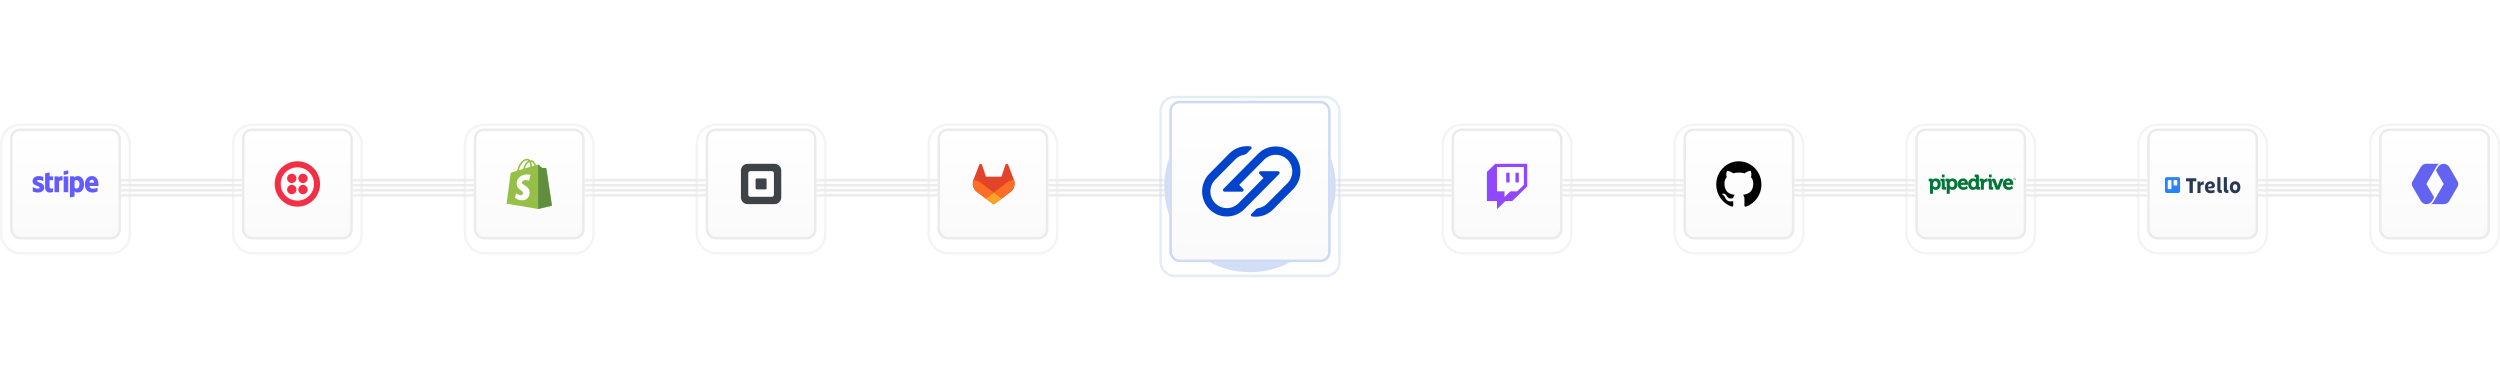 <svg width="992" height="148" viewBox="0 0 992 148" fill="none" xmlns="http://www.w3.org/2000/svg">
<line x1="950" y1="71.5" x2="42" y2="71.5" stroke="#EBEBEB"/>
<line x1="950" y1="73.5" x2="42" y2="73.5" stroke="#EBEBEB"/>
<line x1="950" y1="75.5" x2="42" y2="75.5" stroke="#EBEBEB"/>
<line x1="950" y1="77.5" x2="42" y2="77.5" stroke="#EBEBEB"/>
<g filter="url(#filter0_f_1548_10105)">
<circle cx="496" cy="74" r="34" fill="#CCDAF5"/>
</g>
<g filter="url(#filter1_b_1548_10105)">
<rect x="460" y="38" width="72" height="72" rx="6" fill="white" fill-opacity="0.1"/>
<rect x="460.5" y="38.5" width="71" height="71" rx="5.5" stroke="#CCDAF5" stroke-opacity="0.5"/>
<g filter="url(#filter2_i_1548_10105)">
<rect x="464" y="42" width="64" height="64" rx="4" fill="url(#paint0_linear_1548_10105)"/>
<rect x="464.5" y="42.5" width="63" height="63" rx="3.5" stroke="#CCDAF5"/>
<path d="M507.156 69.942C507.378 69.942 507.599 70.109 507.71 70.333C507.821 70.557 507.765 70.837 507.599 71.005L493.76 85C489.94 88.863 483.685 88.863 479.865 85C476.045 81.137 476.045 74.812 479.865 70.949L487.836 62.888C490.106 60.593 493.206 59.697 496.14 60.089C496.362 60.145 496.528 60.257 496.638 60.481C496.694 60.705 496.638 60.929 496.472 61.097L494.701 62.888C494.424 63.168 494.092 63.336 493.76 63.392C492.431 63.616 491.158 64.231 490.161 65.239L482.19 73.3C479.643 75.875 479.643 80.074 482.19 82.649C484.736 85.224 488.888 85.224 491.435 82.649L501.344 72.629L499.738 71.005C499.572 70.837 499.517 70.557 499.628 70.333C499.738 70.109 499.96 69.942 500.181 69.942H507.156ZM492.874 78.058C493.095 78.058 493.317 77.891 493.428 77.667C493.538 77.443 493.483 77.163 493.317 76.995L491.711 75.371L501.621 65.351C504.167 62.776 508.319 62.776 510.866 65.351C513.412 67.926 513.412 72.125 510.866 74.7L502.839 82.761C501.842 83.769 500.569 84.384 499.24 84.608C498.853 84.664 498.521 84.832 498.299 85.112L496.528 86.903C496.362 87.071 496.306 87.295 496.362 87.519C496.417 87.743 496.638 87.911 496.86 87.911C499.794 88.303 502.894 87.407 505.164 85.112L513.135 77.051C516.955 73.188 516.955 66.863 513.135 63C509.315 59.137 503.06 59.137 499.24 63L485.401 76.995C485.235 77.163 485.179 77.443 485.29 77.667C485.401 77.891 485.622 78.058 485.844 78.058H492.874Z" fill="#0044CC"/>
</g>
</g>
<g filter="url(#filter3_b_1548_10105)">
<rect y="49" width="52" height="52" rx="8" fill="white" fill-opacity="0.1"/>
<rect x="0.5" y="49.5" width="51" height="51" rx="7.5" stroke="#EBEBEB" stroke-opacity="0.5"/>
<g filter="url(#filter4_i_1548_10105)">
<rect x="4" y="53" width="44" height="44" rx="4" fill="url(#paint1_linear_1548_10105)"/>
<rect x="4.5" y="53.5" width="43" height="43" rx="3.5" stroke="#EBEBEB"/>
<path fill-rule="evenodd" clip-rule="evenodd" d="M39.076 75.154C39.076 73.313 38.175 71.86 36.453 71.86C34.724 71.86 33.678 73.313 33.678 75.139C33.678 77.304 34.913 78.397 36.686 78.397C37.55 78.397 38.204 78.203 38.698 77.93V76.491C38.204 76.736 37.637 76.887 36.918 76.887C36.213 76.887 35.589 76.642 35.509 75.794H39.061C39.061 75.7 39.076 75.326 39.076 75.154ZM35.487 74.471C35.487 73.658 35.988 73.32 36.446 73.32C36.889 73.32 37.361 73.658 37.361 74.471H35.487ZM30.874 71.86C30.162 71.86 29.704 72.191 29.45 72.421L29.355 71.975H27.757V80.36L29.573 79.979L29.58 77.944C29.842 78.131 30.227 78.397 30.866 78.397C32.167 78.397 33.351 77.361 33.351 75.082C33.344 72.996 32.145 71.86 30.874 71.86ZM30.438 76.815C30.009 76.815 29.755 76.664 29.58 76.477L29.573 73.809C29.762 73.6 30.024 73.457 30.438 73.457C31.099 73.457 31.556 74.19 31.556 75.132C31.556 76.096 31.106 76.815 30.438 76.815ZM25.258 71.436L27.081 71.048V69.588L25.258 69.969V71.436ZM25.258 71.983H27.081V78.275H25.258V71.983ZM23.303 72.515L23.187 71.983H21.618V78.275H23.434V74.01C23.863 73.457 24.589 73.557 24.815 73.636V71.983C24.582 71.896 23.732 71.738 23.303 72.515ZM19.671 70.422L17.898 70.796L17.891 76.556C17.891 77.62 18.698 78.404 19.773 78.404C20.369 78.404 20.804 78.296 21.044 78.167V76.707C20.812 76.8 19.664 77.131 19.664 76.067V73.514H21.044V71.983H19.664L19.671 70.422ZM14.76 73.809C14.76 73.529 14.992 73.421 15.377 73.421C15.93 73.421 16.627 73.586 17.179 73.881V72.191C16.576 71.954 15.98 71.86 15.377 71.86C13.903 71.86 12.922 72.623 12.922 73.895C12.922 75.88 15.683 75.564 15.683 76.419C15.683 76.75 15.392 76.858 14.985 76.858C14.382 76.858 13.612 76.614 13.002 76.283V77.994C13.677 78.282 14.36 78.404 14.985 78.404C16.496 78.404 17.535 77.663 17.535 76.376C17.528 74.233 14.76 74.614 14.76 73.809Z" fill="#635BFF"/>
</g>
</g>
<g filter="url(#filter5_b_1548_10105)">
<rect x="92" y="49" width="52" height="52" rx="8" fill="white" fill-opacity="0.1"/>
<rect x="92.5" y="49.5" width="51" height="51" rx="7.5" stroke="#EBEBEB" stroke-opacity="0.5"/>
<g filter="url(#filter6_i_1548_10105)">
<rect x="96" y="53" width="44" height="44" rx="4" fill="url(#paint2_linear_1548_10105)"/>
<rect x="96.5" y="53.5" width="43" height="43" rx="3.5" stroke="#EBEBEB"/>
<path d="M117.64 72.78C117.64 73.8 116.8 74.64 115.78 74.64C114.76 74.64 113.92 73.8 113.92 72.78C113.92 71.76 114.76 70.92 115.78 70.92C116.8 70.92 117.64 71.76 117.64 72.78ZM115.78 75.36C114.76 75.36 113.92 76.2 113.92 77.22C113.92 78.24 114.76 79.08 115.78 79.08C116.8 79.08 117.64 78.24 117.64 77.22C117.64 76.2 116.8 75.36 115.78 75.36ZM127 75C127 79.98 122.98 84 118 84C113.02 84 109 79.98 109 75C109 70.02 113.02 66 118 66C122.98 66 127 70.02 127 75ZM124.6 75C124.6 71.34 121.66 68.4 118 68.4C114.34 68.4 111.4 71.34 111.4 75C111.4 78.66 114.34 81.6 118 81.6C121.66 81.6 124.6 78.66 124.6 75ZM120.22 75.36C119.2 75.36 118.36 76.2 118.36 77.22C118.36 78.24 119.2 79.08 120.22 79.08C121.24 79.08 122.08 78.24 122.08 77.22C122.08 76.2 121.24 75.36 120.22 75.36ZM120.22 70.92C119.2 70.92 118.36 71.76 118.36 72.78C118.36 73.8 119.2 74.64 120.22 74.64C121.24 74.64 122.08 73.8 122.08 72.78C122.08 71.76 121.24 70.92 120.22 70.92Z" fill="#F22F46"/>
</g>
</g>
<g filter="url(#filter7_b_1548_10105)">
<rect x="184" y="49" width="52" height="52" rx="8" fill="white" fill-opacity="0.1"/>
<rect x="184.5" y="49.5" width="51" height="51" rx="7.5" stroke="#EBEBEB" stroke-opacity="0.5"/>
<g filter="url(#filter8_i_1548_10105)">
<rect x="188" y="53" width="44" height="44" rx="4" fill="url(#paint3_linear_1548_10105)"/>
<rect x="188.5" y="53.5" width="43" height="43" rx="3.5" stroke="#EBEBEB"/>
<g clip-path="url(#clip0_1548_10105)">
<path d="M216.764 68.838C216.747 68.742 216.665 68.678 216.583 68.678C216.501 68.678 215.054 68.646 215.054 68.646C215.054 68.646 213.838 67.489 213.722 67.377C213.607 67.264 213.361 67.296 213.279 67.329C213.279 67.329 213.049 67.393 212.67 67.505C212.605 67.296 212.506 67.055 212.375 66.798C211.947 65.995 211.306 65.561 210.55 65.561C210.501 65.561 210.451 65.561 210.385 65.578C210.369 65.545 210.336 65.529 210.32 65.497C209.991 65.144 209.564 64.983 209.054 64.999C208.068 65.031 207.081 65.722 206.292 66.959C205.733 67.826 205.306 68.919 205.175 69.77C204.04 70.108 203.251 70.349 203.235 70.365C202.659 70.541 202.643 70.557 202.577 71.088C202.528 71.489 201.016 82.814 201.016 82.814L213.575 84.935L219.016 83.618C218.999 83.602 216.78 68.935 216.764 68.838ZM212.046 67.698C211.75 67.778 211.421 67.891 211.076 67.987C211.076 67.505 211.01 66.814 210.78 66.236C211.52 66.381 211.881 67.2 212.046 67.698ZM210.402 68.196C209.744 68.389 209.021 68.614 208.298 68.822C208.495 68.067 208.89 67.312 209.35 66.814C209.531 66.638 209.777 66.429 210.057 66.3C210.353 66.863 210.418 67.65 210.402 68.196ZM209.07 65.642C209.301 65.642 209.498 65.69 209.662 65.786C209.399 65.931 209.136 66.124 208.89 66.381C208.265 67.039 207.788 68.067 207.591 69.047C206.999 69.224 206.407 69.401 205.865 69.561C206.21 68.019 207.542 65.69 209.07 65.642Z" fill="#95BF47"/>
<path d="M216.579 68.678C216.497 68.678 215.051 68.646 215.051 68.646C215.051 68.646 213.834 67.49 213.719 67.377C213.67 67.329 213.62 67.313 213.555 67.297V84.919L218.996 83.602C218.996 83.602 216.777 68.935 216.76 68.823C216.744 68.743 216.662 68.678 216.579 68.678Z" fill="#5E8E3E"/>
<path d="M210.533 71.409L209.909 73.722C209.909 73.722 209.202 73.401 208.363 73.465C207.13 73.545 207.13 74.3 207.13 74.493C207.196 75.521 209.974 75.746 210.139 78.172C210.254 80.083 209.103 81.385 207.443 81.481C205.437 81.609 204.336 80.453 204.336 80.453L204.763 78.686C204.763 78.686 205.865 79.505 206.752 79.441C207.328 79.409 207.541 78.943 207.525 78.622C207.443 77.272 205.174 77.353 205.026 75.136C204.911 73.272 206.161 71.377 208.922 71.216C209.991 71.136 210.533 71.409 210.533 71.409Z" fill="white"/>
</g>
</g>
</g>
<g filter="url(#filter9_b_1548_10105)">
<rect x="276" y="49" width="52" height="52" rx="8" fill="white" fill-opacity="0.1"/>
<rect x="276.5" y="49.5" width="51" height="51" rx="7.5" stroke="#EBEBEB" stroke-opacity="0.5"/>
<g filter="url(#filter10_i_1548_10105)">
<rect x="280" y="53" width="44" height="44" rx="4" fill="url(#paint4_linear_1548_10105)"/>
<rect x="280.5" y="53.5" width="43" height="43" rx="3.5" stroke="#EBEBEB"/>
<path fill-rule="evenodd" clip-rule="evenodd" d="M296.674 67H307.326C308.036 67 308.716 67.281 309.217 67.783C309.719 68.284 310.001 68.964 310.001 69.674V80.326C310.001 81.803 308.803 83 307.326 83H296.674C295.197 83 294 81.802 294 80.326V69.674C294 68.197 295.197 67 296.674 67ZM306.25 80.091C306.716 80.091 307.094 79.713 307.094 79.247L307.091 70.753C307.091 70.287 306.713 69.909 306.247 69.909H297.754C297.53 69.909 297.315 69.999 297.157 70.157C296.999 70.315 296.91 70.53 296.91 70.754V79.247C296.91 79.713 297.288 80.091 297.754 80.091H306.25Z" fill="#3E4348"/>
<path d="M300.301 77.165C300.035 77.162 299.82 76.946 299.82 76.68V73.29C299.82 73.161 299.87 73.037 299.961 72.945C300.052 72.854 300.176 72.803 300.305 72.803H303.7C303.829 72.803 303.952 72.854 304.043 72.946C304.134 73.037 304.185 73.161 304.185 73.29V76.68C304.185 76.808 304.134 76.932 304.043 77.023C303.952 77.115 303.829 77.166 303.7 77.166L300.301 77.165Z" fill="#3E4348"/>
</g>
</g>
<g filter="url(#filter11_b_1548_10105)">
<rect x="368" y="49" width="52" height="52" rx="8" fill="white" fill-opacity="0.1"/>
<rect x="368.5" y="49.5" width="51" height="51" rx="7.5" stroke="#EBEBEB" stroke-opacity="0.5"/>
<g filter="url(#filter12_i_1548_10105)">
<rect x="372" y="53" width="44" height="44" rx="4" fill="url(#paint5_linear_1548_10105)"/>
<rect x="372.5" y="53.5" width="43" height="43" rx="3.5" stroke="#EBEBEB"/>
<path d="M402.334 73.332L402.311 73.272L400.05 67.372C400.004 67.257 399.923 67.158 399.817 67.092C399.712 67.027 399.589 66.995 399.466 67.002C399.342 67.008 399.223 67.053 399.126 67.129C399.029 67.208 398.959 67.314 398.925 67.434L397.398 72.104H391.217L389.69 67.434C389.657 67.313 389.587 67.206 389.49 67.128C389.392 67.052 389.273 67.007 389.15 67.001C389.026 66.994 388.903 67.026 388.798 67.091C388.693 67.158 388.611 67.256 388.565 67.371L386.3 73.269L386.277 73.329C385.952 74.179 385.912 75.112 386.163 75.987C386.414 76.863 386.943 77.632 387.67 78.181L387.678 78.187L387.698 78.202L391.142 80.781L392.846 82.07L393.884 82.854C394.006 82.946 394.154 82.996 394.306 82.996C394.459 82.996 394.607 82.946 394.728 82.854L395.766 82.07L397.47 80.781L400.935 78.186L400.944 78.179C401.669 77.631 402.197 76.862 402.447 75.988C402.698 75.114 402.658 74.182 402.334 73.332Z" fill="#E24329"/>
<path d="M402.334 73.333L402.31 73.273C401.209 73.5 400.171 73.966 399.27 74.64L394.305 78.395C395.996 79.674 397.468 80.785 397.468 80.785L400.932 78.19L400.941 78.183C401.667 77.635 402.196 76.865 402.447 75.991C402.698 75.116 402.658 74.183 402.334 73.333Z" fill="#FC6D26"/>
<path d="M391.148 80.783L392.852 82.073L393.89 82.856C394.012 82.948 394.16 82.998 394.312 82.998C394.465 82.998 394.613 82.948 394.734 82.856L395.772 82.073L397.476 80.783C397.476 80.783 396.002 79.668 394.311 78.393C392.621 79.668 391.148 80.783 391.148 80.783Z" fill="#FCA326"/>
<path d="M389.339 74.641C388.439 73.966 387.402 73.499 386.3 73.272L386.277 73.331C385.952 74.181 385.912 75.115 386.163 75.99C386.414 76.865 386.943 77.635 387.67 78.183L387.678 78.189L387.698 78.204L391.142 80.783C391.142 80.783 392.613 79.672 394.305 78.393L389.339 74.641Z" fill="#FC6D26"/>
</g>
</g>
<g filter="url(#filter13_b_1548_10105)">
<rect x="572" y="49" width="52" height="52" rx="8" fill="white" fill-opacity="0.1"/>
<rect x="572.5" y="49.5" width="51" height="51" rx="7.5" stroke="#EBEBEB" stroke-opacity="0.5"/>
<g filter="url(#filter14_i_1548_10105)">
<rect x="576" y="53" width="44" height="44" rx="4" fill="url(#paint6_linear_1548_10105)"/>
<rect x="576.5" y="53.5" width="43" height="43" rx="3.5" stroke="#EBEBEB"/>
<g clip-path="url(#clip1_1548_10105)">
<path d="M604.667 75.357L602 77.928H599.333L597 80.178V77.928H594V68.285H604.667V75.357Z" fill="white"/>
<path d="M593.333 67L590 70.214V81.786H594V85L597.333 81.786H600L606 76V67H593.333ZM604.667 75.357L602 77.929H599.333L597 80.179V77.929H594V68.286H604.667V75.357Z" fill="#9146FF"/>
<path d="M602.669 70.535H601.336V74.392H602.669V70.535Z" fill="#9146FF"/>
<path d="M598.997 70.535H597.664V74.392H598.997V70.535Z" fill="#9146FF"/>
</g>
</g>
</g>
<g filter="url(#filter15_b_1548_10105)">
<rect x="664" y="49" width="52" height="52" rx="8" fill="white" fill-opacity="0.1"/>
<rect x="664.5" y="49.5" width="51" height="51" rx="7.5" stroke="#EBEBEB" stroke-opacity="0.5"/>
<g filter="url(#filter16_i_1548_10105)">
<rect x="668" y="53" width="44" height="44" rx="4" fill="url(#paint7_linear_1548_10105)"/>
<rect x="668.5" y="53.5" width="43" height="43" rx="3.5" stroke="#EBEBEB"/>
<g clip-path="url(#clip2_1548_10105)">
<path fill-rule="evenodd" clip-rule="evenodd" d="M689.973 66C685.011 66 681 70.125 681 75.228C681 79.307 683.57 82.76 687.136 83.983C687.581 84.074 687.745 83.784 687.745 83.54C687.745 83.326 687.73 82.592 687.73 81.828C685.234 82.379 684.714 80.728 684.714 80.728C684.313 79.659 683.719 79.384 683.719 79.384C682.902 78.819 683.778 78.819 683.778 78.819C684.684 78.88 685.16 79.766 685.16 79.766C685.962 81.171 687.254 80.774 687.774 80.53C687.849 79.934 688.086 79.521 688.339 79.292C686.348 79.078 684.254 78.284 684.254 74.739C684.254 73.731 684.61 72.906 685.175 72.264C685.085 72.035 684.773 71.088 685.264 69.82C685.264 69.82 686.021 69.575 687.73 70.767C688.461 70.565 689.215 70.462 689.973 70.461C690.731 70.461 691.503 70.568 692.216 70.767C693.925 69.575 694.683 69.82 694.683 69.82C695.173 71.088 694.861 72.035 694.772 72.264C695.351 72.906 695.693 73.731 695.693 74.739C695.693 78.284 693.598 79.063 691.592 79.292C691.919 79.582 692.202 80.132 692.202 81.003C692.202 82.241 692.187 83.234 692.187 83.54C692.187 83.784 692.35 84.074 692.796 83.983C696.361 82.76 698.931 79.307 698.931 75.228C698.946 70.125 694.92 66 689.973 66Z" fill="black"/>
</g>
</g>
</g>
<g filter="url(#filter17_b_1548_10105)">
<rect x="756" y="49" width="52" height="52" rx="8" fill="white" fill-opacity="0.1"/>
<rect x="756.5" y="49.5" width="51" height="51" rx="7.5" stroke="#EBEBEB" stroke-opacity="0.5"/>
<g filter="url(#filter18_i_1548_10105)">
<rect x="760" y="53" width="44" height="44" rx="4" fill="url(#paint8_linear_1548_10105)"/>
<rect x="760.5" y="53.5" width="43" height="43" rx="3.5" stroke="#EBEBEB"/>
<g clip-path="url(#clip3_1548_10105)">
<mask id="mask0_1548_10105" style="mask-type:luminance" maskUnits="userSpaceOnUse" x="760" y="67" width="44" height="16">
<path d="M803.46 67.769H760.945V82.243H803.46V67.769Z" fill="white"/>
</mask>
<g mask="url(#mask0_1548_10105)">
<path d="M768.164 72.789C767.495 72.789 767.107 73.098 766.921 73.303C766.899 73.121 766.781 72.886 766.319 72.886H765.312V73.95H765.723C765.791 73.95 765.813 73.972 765.813 74.041V78.906H767.006V77.088V76.951C767.191 77.122 767.546 77.362 768.103 77.362C769.267 77.362 770.083 76.425 770.083 75.076C770.088 73.709 769.312 72.789 768.164 72.789ZM767.923 76.305C767.281 76.305 766.989 75.682 766.989 75.099C766.989 74.184 767.478 73.858 767.939 73.858C768.502 73.858 768.884 74.35 768.884 75.087C768.879 75.933 768.395 76.305 767.923 76.305Z" fill="#017737"/>
</g>
<mask id="mask1_1548_10105" style="mask-type:luminance" maskUnits="userSpaceOnUse" x="760" y="67" width="44" height="16">
<path d="M803.46 67.769H760.945V82.243H803.46V67.769Z" fill="white"/>
</mask>
<g mask="url(#mask1_1548_10105)">
<path d="M771.691 76.115V73.537C771.691 73.102 771.483 72.891 771.061 72.891H769.992V73.954H770.403C770.47 73.954 770.493 73.977 770.493 74.045V76.612C770.493 77.052 770.695 77.258 771.123 77.258H772.192V76.2H771.781C771.719 76.206 771.691 76.178 771.691 76.115Z" fill="#017737"/>
</g>
<mask id="mask2_1548_10105" style="mask-type:luminance" maskUnits="userSpaceOnUse" x="760" y="67" width="44" height="16">
<path d="M803.46 67.769H760.945V82.243H803.46V67.769Z" fill="white"/>
</mask>
<g mask="url(#mask2_1548_10105)">
<path d="M774.805 72.789C774.136 72.789 773.748 73.098 773.556 73.303C773.534 73.121 773.416 72.886 772.954 72.886H771.953V73.95H772.364C772.431 73.95 772.454 73.972 772.454 74.041V78.906H773.658V77.088V76.951C773.843 77.122 774.203 77.362 774.754 77.362C775.919 77.362 776.735 76.425 776.735 75.076C776.735 73.709 775.958 72.789 774.805 72.789ZM774.563 76.305C773.922 76.305 773.629 75.682 773.629 75.099C773.629 74.184 774.119 73.858 774.58 73.858C775.143 73.858 775.525 74.35 775.525 75.087C775.525 75.933 775.041 76.305 774.563 76.305Z" fill="#017737"/>
</g>
<mask id="mask3_1548_10105" style="mask-type:luminance" maskUnits="userSpaceOnUse" x="760" y="67" width="44" height="16">
<path d="M803.46 67.769H760.945V82.243H803.46V67.769Z" fill="white"/>
</mask>
<g mask="url(#mask3_1548_10105)">
<path d="M778.979 72.789C777.691 72.789 776.797 73.732 776.797 75.076C776.797 76.402 777.764 77.362 779.103 77.362C780.155 77.362 780.796 76.728 780.825 76.705L780.875 76.659L780.358 75.784L780.279 75.859C780.273 75.865 779.801 76.305 779.176 76.305C778.58 76.305 778.141 75.933 778.034 75.35H780.864L780.87 75.27C780.87 75.258 780.898 75.001 780.898 74.876C780.898 73.629 780.127 72.789 778.979 72.789ZM778.079 74.447C778.209 74.018 778.535 73.772 778.979 73.772C779.339 73.772 779.615 74.052 779.666 74.447H778.079Z" fill="#017737"/>
</g>
<mask id="mask4_1548_10105" style="mask-type:luminance" maskUnits="userSpaceOnUse" x="760" y="67" width="44" height="16">
<path d="M803.46 67.769H760.945V82.243H803.46V67.769Z" fill="white"/>
</mask>
<g mask="url(#mask4_1548_10105)">
<path d="M785.24 76.115V71.89C785.24 71.456 785.031 71.244 784.604 71.244H783.535V72.307H783.946C784.013 72.307 784.036 72.33 784.036 72.399V73.165C783.861 73.005 783.518 72.793 782.922 72.793C781.763 72.793 780.953 73.737 780.953 75.08C780.953 76.446 781.729 77.366 782.877 77.366C783.535 77.366 783.918 77.058 784.103 76.841C784.126 77.029 784.249 77.269 784.694 77.269H785.729V76.212H785.33C785.262 76.206 785.24 76.177 785.24 76.115ZM783.108 76.303C782.539 76.303 782.174 75.823 782.174 75.074C782.174 74.348 782.556 73.862 783.124 73.862C783.771 73.862 784.058 74.468 784.058 75.068C784.058 75.983 783.569 76.303 783.108 76.303Z" fill="#017737"/>
</g>
<mask id="mask5_1548_10105" style="mask-type:luminance" maskUnits="userSpaceOnUse" x="760" y="67" width="44" height="16">
<path d="M803.46 67.769H760.945V82.243H803.46V67.769Z" fill="white"/>
</mask>
<g mask="url(#mask5_1548_10105)">
<path d="M788.394 72.828C787.899 72.828 787.437 73.12 787.167 73.583V73.486C787.167 73.091 786.953 72.885 786.532 72.885H785.508V73.948H785.918C785.986 73.948 786.008 73.971 786.008 74.04V77.258H787.201V75.509C787.201 75.281 787.229 75.058 787.285 74.852C787.465 74.246 787.944 74.034 788.326 74.034C788.461 74.034 788.562 74.051 788.562 74.051L788.664 74.069V72.862L788.59 72.851C788.59 72.845 788.489 72.828 788.394 72.828Z" fill="#017737"/>
</g>
<mask id="mask6_1548_10105" style="mask-type:luminance" maskUnits="userSpaceOnUse" x="760" y="67" width="44" height="16">
<path d="M803.46 67.769H760.945V82.243H803.46V67.769Z" fill="white"/>
</mask>
<g mask="url(#mask6_1548_10105)">
<path d="M790.363 76.115V73.537C790.363 73.102 790.155 72.891 789.733 72.891H788.766V73.954H789.075C789.143 73.954 789.165 73.977 789.165 74.045V76.612C789.165 77.052 789.368 77.258 789.795 77.258H790.864V76.2H790.453C790.391 76.206 790.363 76.178 790.363 76.115Z" fill="#017737"/>
</g>
<mask id="mask7_1548_10105" style="mask-type:luminance" maskUnits="userSpaceOnUse" x="760" y="67" width="44" height="16">
<path d="M803.46 67.769H760.945V82.243H803.46V67.769Z" fill="white"/>
</mask>
<g mask="url(#mask7_1548_10105)">
<path d="M794.868 72.891H794.232C793.861 72.891 793.658 73.022 793.54 73.342L792.764 75.549C792.736 75.629 792.713 75.72 792.691 75.812C792.668 75.726 792.64 75.629 792.612 75.549L791.836 73.342C791.718 73.016 791.526 72.891 791.144 72.891H790.469V73.954H790.643C790.739 73.954 790.767 73.988 790.789 74.045L791.993 77.264H793.338L794.541 74.045C794.564 73.988 794.592 73.954 794.688 73.954H794.873V72.891H794.868Z" fill="#017737"/>
</g>
<mask id="mask8_1548_10105" style="mask-type:luminance" maskUnits="userSpaceOnUse" x="760" y="67" width="44" height="16">
<path d="M803.46 67.769H760.945V82.243H803.46V67.769Z" fill="white"/>
</mask>
<g mask="url(#mask8_1548_10105)">
<path d="M796.925 72.789C795.637 72.789 794.742 73.732 794.742 75.076C794.742 76.402 795.71 77.362 797.049 77.362C798.1 77.362 798.742 76.728 798.77 76.705L798.82 76.659L798.303 75.784L798.224 75.859C798.219 75.865 797.746 76.305 797.127 76.305C796.531 76.305 796.092 75.933 795.985 75.35H798.815L798.82 75.27C798.82 75.258 798.843 75.001 798.843 74.876C798.843 73.629 798.072 72.789 796.925 72.789ZM796.025 74.447C796.154 74.018 796.48 73.772 796.925 73.772C797.285 73.772 797.56 74.052 797.611 74.447H796.025Z" fill="#017737"/>
</g>
<mask id="mask9_1548_10105" style="mask-type:luminance" maskUnits="userSpaceOnUse" x="760" y="67" width="44" height="16">
<path d="M803.46 67.769H760.945V82.243H803.46V67.769Z" fill="white"/>
</mask>
<g mask="url(#mask9_1548_10105)">
<path d="M771.602 71.24H770.539V72.378H771.602V71.24Z" fill="#017737"/>
</g>
<mask id="mask10_1548_10105" style="mask-type:luminance" maskUnits="userSpaceOnUse" x="760" y="67" width="44" height="16">
<path d="M803.46 67.769H760.945V82.243H803.46V67.769Z" fill="white"/>
</mask>
<g mask="url(#mask10_1548_10105)">
<path d="M790.282 71.24H789.219V72.378H790.282V71.24Z" fill="#017737"/>
</g>
<mask id="mask11_1548_10105" style="mask-type:luminance" maskUnits="userSpaceOnUse" x="760" y="67" width="44" height="16">
<path d="M803.46 67.769H760.945V82.243H803.46V67.769Z" fill="white"/>
</mask>
<g mask="url(#mask11_1548_10105)">
<path d="M798.82 72.892H798.978V73.326H799.096V72.892H799.253V72.789H798.82V72.892Z" fill="#017737"/>
</g>
<mask id="mask12_1548_10105" style="mask-type:luminance" maskUnits="userSpaceOnUse" x="760" y="67" width="44" height="16">
<path d="M803.46 67.769H760.945V82.243H803.46V67.769Z" fill="white"/>
</mask>
<g mask="url(#mask12_1548_10105)">
<path d="M799.718 72.789L799.599 73.161L799.476 72.789H799.312V73.326H799.419V72.949H799.425L799.554 73.326H799.644L799.774 72.949V73.326H799.881V72.789H799.718Z" fill="#017737"/>
</g>
</g>
</g>
</g>
<g filter="url(#filter19_b_1548_10105)">
<rect x="848" y="49" width="52" height="52" rx="8" fill="white" fill-opacity="0.1"/>
<rect x="848.5" y="49.5" width="51" height="51" rx="7.5" stroke="#EBEBEB" stroke-opacity="0.5"/>
<g filter="url(#filter20_i_1548_10105)">
<rect x="852" y="53" width="44" height="44" rx="4" fill="url(#paint9_linear_1548_10105)"/>
<rect x="852.5" y="53.5" width="43" height="43" rx="3.5" stroke="#EBEBEB"/>
<path fill-rule="evenodd" clip-rule="evenodd" d="M864.344 72.275H859.768C859.375 72.275 859.055 72.61 859.055 73.023V77.821C859.054 78.02 859.129 78.212 859.263 78.353C859.397 78.494 859.578 78.573 859.768 78.573H864.344C864.534 78.573 864.715 78.494 864.849 78.353C864.983 78.211 865.057 78.02 865.057 77.821V73.023C865.056 72.611 864.737 72.276 864.344 72.275ZM861.643 76.812C861.643 76.878 861.617 76.942 861.572 76.989C861.527 77.035 861.466 77.061 861.403 77.061H860.403C860.272 77.06 860.166 76.949 860.166 76.812V73.687C860.166 73.549 860.272 73.438 860.403 73.438H861.403C861.534 73.438 861.64 73.549 861.64 73.687L861.643 76.812ZM863.951 75.377C863.951 75.444 863.925 75.507 863.88 75.554C863.835 75.601 863.774 75.627 863.71 75.626H862.71C862.58 75.626 862.473 75.514 862.473 75.377V73.687C862.473 73.549 862.58 73.438 862.71 73.438H863.71C863.841 73.438 863.947 73.549 863.947 73.687L863.951 75.377Z" fill="url(#paint10_linear_1548_10105)"/>
<path d="M871.495 72.736V73.954H870.121V78.573H868.796V73.954H867.422V72.736H871.495Z" fill="#293856"/>
<path d="M873.178 78.572H871.953V74.029H873.178V74.899C873.411 74.287 873.783 73.922 874.445 73.966V75.312C873.58 75.242 873.178 75.464 873.178 76.192V78.572Z" fill="#293856"/>
<path d="M881.144 78.609C880.341 78.609 879.836 78.205 879.836 77.25V72.275H881.07V77.072C881.07 77.348 881.243 77.446 881.454 77.446C881.515 77.447 881.576 77.444 881.637 77.436V78.556C881.476 78.597 881.31 78.615 881.144 78.609Z" fill="#293856"/>
<path d="M883.715 78.609C882.912 78.609 882.406 78.205 882.406 77.25V72.275H883.64V77.072C883.64 77.348 883.814 77.446 884.029 77.446C884.09 77.447 884.151 77.444 884.211 77.436V78.556C884.049 78.598 883.882 78.615 883.715 78.609Z" fill="#293856"/>
<path d="M884.805 76.299C884.805 74.896 885.574 73.936 886.899 73.936C888.224 73.936 888.977 74.893 888.977 76.299C888.977 77.706 888.215 78.68 886.899 78.68C885.583 78.68 884.805 77.693 884.805 76.299ZM886.006 76.299C886.006 76.983 886.279 77.525 886.899 77.525C887.519 77.525 887.777 76.983 887.777 76.299C887.777 75.615 887.512 75.088 886.899 75.088C886.285 75.088 886.006 75.615 886.006 76.299Z" fill="#293856"/>
<path d="M876.101 76.71C876.444 76.75 876.789 76.771 877.134 76.774C878.073 76.774 878.865 76.509 878.865 75.555C878.865 74.629 878.05 73.934 877.071 73.934C875.751 73.934 874.906 74.938 874.906 76.341C874.906 77.798 875.635 78.664 877.282 78.664C877.771 78.668 878.256 78.577 878.713 78.395V77.307C878.29 77.449 877.814 77.59 877.325 77.59C876.67 77.59 876.213 77.364 876.101 76.71ZM877.046 74.925C877.393 74.925 877.672 75.172 877.672 75.511C877.672 75.946 877.234 76.082 876.73 76.082C876.516 76.081 876.302 76.063 876.09 76.028C876.106 75.816 876.164 75.61 876.26 75.423C876.417 75.121 876.718 74.931 877.046 74.927V74.925Z" fill="#293856"/>
</g>
</g>
<g filter="url(#filter21_b_1548_10105)">
<rect x="940" y="49" width="52" height="52" rx="8" fill="white" fill-opacity="0.1"/>
<rect x="940.5" y="49.5" width="51" height="51" rx="7.5" stroke="#EBEBEB" stroke-opacity="0.5"/>
<g filter="url(#filter22_i_1548_10105)">
<rect x="944" y="53" width="44" height="44" rx="4" fill="url(#paint11_linear_1548_10105)"/>
<rect x="944.5" y="53.5" width="43" height="43" rx="3.5" stroke="#EBEBEB"/>
<path d="M957 74.998C957 75.348 957.092 75.699 957.271 76.001L960.507 81.605C960.839 82.177 961.343 82.645 961.971 82.854C962.547 83.051 963.174 83.042 963.744 82.827C964.314 82.613 964.792 82.207 965.096 81.679L965.877 80.325L962.795 74.998L966.049 69.356L966.831 68.003C967.061 67.607 967.373 67.265 967.747 67H962.728C961.848 67 961.035 67.468 960.599 68.23L957.271 73.995C957.093 74.299 956.999 74.645 957 74.998Z" fill="#6363F1"/>
<path d="M975.458 75.004C975.458 74.654 975.366 74.302 975.188 74.001L971.909 68.323C971.603 67.797 971.125 67.393 970.555 67.179C969.986 66.965 969.36 66.954 968.783 67.148C968.157 67.357 967.651 67.824 967.32 68.397L966.581 69.67L969.663 75.004L966.409 80.645L965.627 81.999C965.394 82.399 965.08 82.737 964.711 83.002H969.731C970.611 83.002 971.423 82.534 971.859 81.772L975.188 76.007C975.366 75.705 975.458 75.355 975.458 75.004Z" fill="#6363F1"/>
</g>
</g>
<defs>
<filter id="filter0_f_1548_10105" x="422" y="0" width="148" height="148" filterUnits="userSpaceOnUse" color-interpolation-filters="sRGB">
<feFlood flood-opacity="0" result="BackgroundImageFix"/>
<feBlend mode="normal" in="SourceGraphic" in2="BackgroundImageFix" result="shape"/>
<feGaussianBlur stdDeviation="20" result="effect1_foregroundBlur_1548_10105"/>
</filter>
<filter id="filter1_b_1548_10105" x="456" y="34" width="80" height="80" filterUnits="userSpaceOnUse" color-interpolation-filters="sRGB">
<feFlood flood-opacity="0" result="BackgroundImageFix"/>
<feGaussianBlur in="BackgroundImageFix" stdDeviation="2"/>
<feComposite in2="SourceAlpha" operator="in" result="effect1_backgroundBlur_1548_10105"/>
<feBlend mode="normal" in="SourceGraphic" in2="effect1_backgroundBlur_1548_10105" result="shape"/>
</filter>
<filter id="filter2_i_1548_10105" x="464" y="42" width="64" height="64" filterUnits="userSpaceOnUse" color-interpolation-filters="sRGB">
<feFlood flood-opacity="0" result="BackgroundImageFix"/>
<feBlend mode="normal" in="SourceGraphic" in2="BackgroundImageFix" result="shape"/>
<feColorMatrix in="SourceAlpha" type="matrix" values="0 0 0 0 0 0 0 0 0 0 0 0 0 0 0 0 0 0 127 0" result="hardAlpha"/>
<feOffset dy="-2"/>
<feComposite in2="hardAlpha" operator="arithmetic" k2="-1" k3="1"/>
<feColorMatrix type="matrix" values="0 0 0 0 0.078 0 0 0 0 0.078 0 0 0 0 0.071 0 0 0 0.05 0"/>
<feBlend mode="normal" in2="shape" result="effect1_innerShadow_1548_10105"/>
</filter>
<filter id="filter3_b_1548_10105" x="-4" y="45" width="60" height="60" filterUnits="userSpaceOnUse" color-interpolation-filters="sRGB">
<feFlood flood-opacity="0" result="BackgroundImageFix"/>
<feGaussianBlur in="BackgroundImageFix" stdDeviation="2"/>
<feComposite in2="SourceAlpha" operator="in" result="effect1_backgroundBlur_1548_10105"/>
<feBlend mode="normal" in="SourceGraphic" in2="effect1_backgroundBlur_1548_10105" result="shape"/>
</filter>
<filter id="filter4_i_1548_10105" x="4" y="53" width="44" height="44" filterUnits="userSpaceOnUse" color-interpolation-filters="sRGB">
<feFlood flood-opacity="0" result="BackgroundImageFix"/>
<feBlend mode="normal" in="SourceGraphic" in2="BackgroundImageFix" result="shape"/>
<feColorMatrix in="SourceAlpha" type="matrix" values="0 0 0 0 0 0 0 0 0 0 0 0 0 0 0 0 0 0 127 0" result="hardAlpha"/>
<feOffset dy="-2"/>
<feComposite in2="hardAlpha" operator="arithmetic" k2="-1" k3="1"/>
<feColorMatrix type="matrix" values="0 0 0 0 0.078 0 0 0 0 0.078 0 0 0 0 0.071 0 0 0 0.05 0"/>
<feBlend mode="normal" in2="shape" result="effect1_innerShadow_1548_10105"/>
</filter>
<filter id="filter5_b_1548_10105" x="88" y="45" width="60" height="60" filterUnits="userSpaceOnUse" color-interpolation-filters="sRGB">
<feFlood flood-opacity="0" result="BackgroundImageFix"/>
<feGaussianBlur in="BackgroundImageFix" stdDeviation="2"/>
<feComposite in2="SourceAlpha" operator="in" result="effect1_backgroundBlur_1548_10105"/>
<feBlend mode="normal" in="SourceGraphic" in2="effect1_backgroundBlur_1548_10105" result="shape"/>
</filter>
<filter id="filter6_i_1548_10105" x="96" y="53" width="44" height="44" filterUnits="userSpaceOnUse" color-interpolation-filters="sRGB">
<feFlood flood-opacity="0" result="BackgroundImageFix"/>
<feBlend mode="normal" in="SourceGraphic" in2="BackgroundImageFix" result="shape"/>
<feColorMatrix in="SourceAlpha" type="matrix" values="0 0 0 0 0 0 0 0 0 0 0 0 0 0 0 0 0 0 127 0" result="hardAlpha"/>
<feOffset dy="-2"/>
<feComposite in2="hardAlpha" operator="arithmetic" k2="-1" k3="1"/>
<feColorMatrix type="matrix" values="0 0 0 0 0.078 0 0 0 0 0.078 0 0 0 0 0.071 0 0 0 0.05 0"/>
<feBlend mode="normal" in2="shape" result="effect1_innerShadow_1548_10105"/>
</filter>
<filter id="filter7_b_1548_10105" x="180" y="45" width="60" height="60" filterUnits="userSpaceOnUse" color-interpolation-filters="sRGB">
<feFlood flood-opacity="0" result="BackgroundImageFix"/>
<feGaussianBlur in="BackgroundImageFix" stdDeviation="2"/>
<feComposite in2="SourceAlpha" operator="in" result="effect1_backgroundBlur_1548_10105"/>
<feBlend mode="normal" in="SourceGraphic" in2="effect1_backgroundBlur_1548_10105" result="shape"/>
</filter>
<filter id="filter8_i_1548_10105" x="188" y="53" width="44" height="44" filterUnits="userSpaceOnUse" color-interpolation-filters="sRGB">
<feFlood flood-opacity="0" result="BackgroundImageFix"/>
<feBlend mode="normal" in="SourceGraphic" in2="BackgroundImageFix" result="shape"/>
<feColorMatrix in="SourceAlpha" type="matrix" values="0 0 0 0 0 0 0 0 0 0 0 0 0 0 0 0 0 0 127 0" result="hardAlpha"/>
<feOffset dy="-2"/>
<feComposite in2="hardAlpha" operator="arithmetic" k2="-1" k3="1"/>
<feColorMatrix type="matrix" values="0 0 0 0 0.078 0 0 0 0 0.078 0 0 0 0 0.071 0 0 0 0.05 0"/>
<feBlend mode="normal" in2="shape" result="effect1_innerShadow_1548_10105"/>
</filter>
<filter id="filter9_b_1548_10105" x="272" y="45" width="60" height="60" filterUnits="userSpaceOnUse" color-interpolation-filters="sRGB">
<feFlood flood-opacity="0" result="BackgroundImageFix"/>
<feGaussianBlur in="BackgroundImageFix" stdDeviation="2"/>
<feComposite in2="SourceAlpha" operator="in" result="effect1_backgroundBlur_1548_10105"/>
<feBlend mode="normal" in="SourceGraphic" in2="effect1_backgroundBlur_1548_10105" result="shape"/>
</filter>
<filter id="filter10_i_1548_10105" x="280" y="53" width="44" height="44" filterUnits="userSpaceOnUse" color-interpolation-filters="sRGB">
<feFlood flood-opacity="0" result="BackgroundImageFix"/>
<feBlend mode="normal" in="SourceGraphic" in2="BackgroundImageFix" result="shape"/>
<feColorMatrix in="SourceAlpha" type="matrix" values="0 0 0 0 0 0 0 0 0 0 0 0 0 0 0 0 0 0 127 0" result="hardAlpha"/>
<feOffset dy="-2"/>
<feComposite in2="hardAlpha" operator="arithmetic" k2="-1" k3="1"/>
<feColorMatrix type="matrix" values="0 0 0 0 0.078 0 0 0 0 0.078 0 0 0 0 0.071 0 0 0 0.05 0"/>
<feBlend mode="normal" in2="shape" result="effect1_innerShadow_1548_10105"/>
</filter>
<filter id="filter11_b_1548_10105" x="364" y="45" width="60" height="60" filterUnits="userSpaceOnUse" color-interpolation-filters="sRGB">
<feFlood flood-opacity="0" result="BackgroundImageFix"/>
<feGaussianBlur in="BackgroundImageFix" stdDeviation="2"/>
<feComposite in2="SourceAlpha" operator="in" result="effect1_backgroundBlur_1548_10105"/>
<feBlend mode="normal" in="SourceGraphic" in2="effect1_backgroundBlur_1548_10105" result="shape"/>
</filter>
<filter id="filter12_i_1548_10105" x="372" y="53" width="44" height="44" filterUnits="userSpaceOnUse" color-interpolation-filters="sRGB">
<feFlood flood-opacity="0" result="BackgroundImageFix"/>
<feBlend mode="normal" in="SourceGraphic" in2="BackgroundImageFix" result="shape"/>
<feColorMatrix in="SourceAlpha" type="matrix" values="0 0 0 0 0 0 0 0 0 0 0 0 0 0 0 0 0 0 127 0" result="hardAlpha"/>
<feOffset dy="-2"/>
<feComposite in2="hardAlpha" operator="arithmetic" k2="-1" k3="1"/>
<feColorMatrix type="matrix" values="0 0 0 0 0.078 0 0 0 0 0.078 0 0 0 0 0.071 0 0 0 0.05 0"/>
<feBlend mode="normal" in2="shape" result="effect1_innerShadow_1548_10105"/>
</filter>
<filter id="filter13_b_1548_10105" x="568" y="45" width="60" height="60" filterUnits="userSpaceOnUse" color-interpolation-filters="sRGB">
<feFlood flood-opacity="0" result="BackgroundImageFix"/>
<feGaussianBlur in="BackgroundImageFix" stdDeviation="2"/>
<feComposite in2="SourceAlpha" operator="in" result="effect1_backgroundBlur_1548_10105"/>
<feBlend mode="normal" in="SourceGraphic" in2="effect1_backgroundBlur_1548_10105" result="shape"/>
</filter>
<filter id="filter14_i_1548_10105" x="576" y="53" width="44" height="44" filterUnits="userSpaceOnUse" color-interpolation-filters="sRGB">
<feFlood flood-opacity="0" result="BackgroundImageFix"/>
<feBlend mode="normal" in="SourceGraphic" in2="BackgroundImageFix" result="shape"/>
<feColorMatrix in="SourceAlpha" type="matrix" values="0 0 0 0 0 0 0 0 0 0 0 0 0 0 0 0 0 0 127 0" result="hardAlpha"/>
<feOffset dy="-2"/>
<feComposite in2="hardAlpha" operator="arithmetic" k2="-1" k3="1"/>
<feColorMatrix type="matrix" values="0 0 0 0 0.078 0 0 0 0 0.078 0 0 0 0 0.071 0 0 0 0.05 0"/>
<feBlend mode="normal" in2="shape" result="effect1_innerShadow_1548_10105"/>
</filter>
<filter id="filter15_b_1548_10105" x="660" y="45" width="60" height="60" filterUnits="userSpaceOnUse" color-interpolation-filters="sRGB">
<feFlood flood-opacity="0" result="BackgroundImageFix"/>
<feGaussianBlur in="BackgroundImageFix" stdDeviation="2"/>
<feComposite in2="SourceAlpha" operator="in" result="effect1_backgroundBlur_1548_10105"/>
<feBlend mode="normal" in="SourceGraphic" in2="effect1_backgroundBlur_1548_10105" result="shape"/>
</filter>
<filter id="filter16_i_1548_10105" x="668" y="53" width="44" height="44" filterUnits="userSpaceOnUse" color-interpolation-filters="sRGB">
<feFlood flood-opacity="0" result="BackgroundImageFix"/>
<feBlend mode="normal" in="SourceGraphic" in2="BackgroundImageFix" result="shape"/>
<feColorMatrix in="SourceAlpha" type="matrix" values="0 0 0 0 0 0 0 0 0 0 0 0 0 0 0 0 0 0 127 0" result="hardAlpha"/>
<feOffset dy="-2"/>
<feComposite in2="hardAlpha" operator="arithmetic" k2="-1" k3="1"/>
<feColorMatrix type="matrix" values="0 0 0 0 0.078 0 0 0 0 0.078 0 0 0 0 0.071 0 0 0 0.05 0"/>
<feBlend mode="normal" in2="shape" result="effect1_innerShadow_1548_10105"/>
</filter>
<filter id="filter17_b_1548_10105" x="752" y="45" width="60" height="60" filterUnits="userSpaceOnUse" color-interpolation-filters="sRGB">
<feFlood flood-opacity="0" result="BackgroundImageFix"/>
<feGaussianBlur in="BackgroundImageFix" stdDeviation="2"/>
<feComposite in2="SourceAlpha" operator="in" result="effect1_backgroundBlur_1548_10105"/>
<feBlend mode="normal" in="SourceGraphic" in2="effect1_backgroundBlur_1548_10105" result="shape"/>
</filter>
<filter id="filter18_i_1548_10105" x="760" y="53" width="44" height="44" filterUnits="userSpaceOnUse" color-interpolation-filters="sRGB">
<feFlood flood-opacity="0" result="BackgroundImageFix"/>
<feBlend mode="normal" in="SourceGraphic" in2="BackgroundImageFix" result="shape"/>
<feColorMatrix in="SourceAlpha" type="matrix" values="0 0 0 0 0 0 0 0 0 0 0 0 0 0 0 0 0 0 127 0" result="hardAlpha"/>
<feOffset dy="-2"/>
<feComposite in2="hardAlpha" operator="arithmetic" k2="-1" k3="1"/>
<feColorMatrix type="matrix" values="0 0 0 0 0.078 0 0 0 0 0.078 0 0 0 0 0.071 0 0 0 0.05 0"/>
<feBlend mode="normal" in2="shape" result="effect1_innerShadow_1548_10105"/>
</filter>
<filter id="filter19_b_1548_10105" x="844" y="45" width="60" height="60" filterUnits="userSpaceOnUse" color-interpolation-filters="sRGB">
<feFlood flood-opacity="0" result="BackgroundImageFix"/>
<feGaussianBlur in="BackgroundImageFix" stdDeviation="2"/>
<feComposite in2="SourceAlpha" operator="in" result="effect1_backgroundBlur_1548_10105"/>
<feBlend mode="normal" in="SourceGraphic" in2="effect1_backgroundBlur_1548_10105" result="shape"/>
</filter>
<filter id="filter20_i_1548_10105" x="852" y="53" width="44" height="44" filterUnits="userSpaceOnUse" color-interpolation-filters="sRGB">
<feFlood flood-opacity="0" result="BackgroundImageFix"/>
<feBlend mode="normal" in="SourceGraphic" in2="BackgroundImageFix" result="shape"/>
<feColorMatrix in="SourceAlpha" type="matrix" values="0 0 0 0 0 0 0 0 0 0 0 0 0 0 0 0 0 0 127 0" result="hardAlpha"/>
<feOffset dy="-2"/>
<feComposite in2="hardAlpha" operator="arithmetic" k2="-1" k3="1"/>
<feColorMatrix type="matrix" values="0 0 0 0 0.078 0 0 0 0 0.078 0 0 0 0 0.071 0 0 0 0.05 0"/>
<feBlend mode="normal" in2="shape" result="effect1_innerShadow_1548_10105"/>
</filter>
<filter id="filter21_b_1548_10105" x="936" y="45" width="60" height="60" filterUnits="userSpaceOnUse" color-interpolation-filters="sRGB">
<feFlood flood-opacity="0" result="BackgroundImageFix"/>
<feGaussianBlur in="BackgroundImageFix" stdDeviation="2"/>
<feComposite in2="SourceAlpha" operator="in" result="effect1_backgroundBlur_1548_10105"/>
<feBlend mode="normal" in="SourceGraphic" in2="effect1_backgroundBlur_1548_10105" result="shape"/>
</filter>
<filter id="filter22_i_1548_10105" x="944" y="53" width="44" height="44" filterUnits="userSpaceOnUse" color-interpolation-filters="sRGB">
<feFlood flood-opacity="0" result="BackgroundImageFix"/>
<feBlend mode="normal" in="SourceGraphic" in2="BackgroundImageFix" result="shape"/>
<feColorMatrix in="SourceAlpha" type="matrix" values="0 0 0 0 0 0 0 0 0 0 0 0 0 0 0 0 0 0 127 0" result="hardAlpha"/>
<feOffset dy="-2"/>
<feComposite in2="hardAlpha" operator="arithmetic" k2="-1" k3="1"/>
<feColorMatrix type="matrix" values="0 0 0 0 0.078 0 0 0 0 0.078 0 0 0 0 0.071 0 0 0 0.05 0"/>
<feBlend mode="normal" in2="shape" result="effect1_innerShadow_1548_10105"/>
</filter>
<linearGradient id="paint0_linear_1548_10105" x1="496" y1="42" x2="496" y2="106" gradientUnits="userSpaceOnUse">
<stop stop-color="white"/>
<stop offset="1" stop-color="#FAFAFA"/>
</linearGradient>
<linearGradient id="paint1_linear_1548_10105" x1="26" y1="53" x2="26" y2="97" gradientUnits="userSpaceOnUse">
<stop stop-color="white"/>
<stop offset="1" stop-color="#FAFAFA"/>
</linearGradient>
<linearGradient id="paint2_linear_1548_10105" x1="118" y1="53" x2="118" y2="97" gradientUnits="userSpaceOnUse">
<stop stop-color="white"/>
<stop offset="1" stop-color="#FAFAFA"/>
</linearGradient>
<linearGradient id="paint3_linear_1548_10105" x1="210" y1="53" x2="210" y2="97" gradientUnits="userSpaceOnUse">
<stop stop-color="white"/>
<stop offset="1" stop-color="#FAFAFA"/>
</linearGradient>
<linearGradient id="paint4_linear_1548_10105" x1="302" y1="53" x2="302" y2="97" gradientUnits="userSpaceOnUse">
<stop stop-color="white"/>
<stop offset="1" stop-color="#FAFAFA"/>
</linearGradient>
<linearGradient id="paint5_linear_1548_10105" x1="394" y1="53" x2="394" y2="97" gradientUnits="userSpaceOnUse">
<stop stop-color="white"/>
<stop offset="1" stop-color="#FAFAFA"/>
</linearGradient>
<linearGradient id="paint6_linear_1548_10105" x1="598" y1="53" x2="598" y2="97" gradientUnits="userSpaceOnUse">
<stop stop-color="white"/>
<stop offset="1" stop-color="#FAFAFA"/>
</linearGradient>
<linearGradient id="paint7_linear_1548_10105" x1="690" y1="53" x2="690" y2="97" gradientUnits="userSpaceOnUse">
<stop stop-color="white"/>
<stop offset="1" stop-color="#FAFAFA"/>
</linearGradient>
<linearGradient id="paint8_linear_1548_10105" x1="782" y1="53" x2="782" y2="97" gradientUnits="userSpaceOnUse">
<stop stop-color="white"/>
<stop offset="1" stop-color="#FAFAFA"/>
</linearGradient>
<linearGradient id="paint9_linear_1548_10105" x1="874" y1="53" x2="874" y2="97" gradientUnits="userSpaceOnUse">
<stop stop-color="white"/>
<stop offset="1" stop-color="#FAFAFA"/>
</linearGradient>
<linearGradient id="paint10_linear_1548_10105" x1="1796.26" y1="475.346" x2="1796.26" y2="72.275" gradientUnits="userSpaceOnUse">
<stop stop-color="#0052CC"/>
<stop offset="1" stop-color="#2684FF"/>
</linearGradient>
<linearGradient id="paint11_linear_1548_10105" x1="966" y1="53" x2="966" y2="97" gradientUnits="userSpaceOnUse">
<stop stop-color="white"/>
<stop offset="1" stop-color="#FAFAFA"/>
</linearGradient>
<clipPath id="clip0_1548_10105">
<rect width="18" height="20" fill="white" transform="translate(201 65)"/>
</clipPath>
<clipPath id="clip1_1548_10105">
<rect width="16" height="18" fill="white" transform="translate(590 67)"/>
</clipPath>
<clipPath id="clip2_1548_10105">
<rect width="18" height="18" fill="white" transform="translate(681 66)"/>
</clipPath>
<clipPath id="clip3_1548_10105">
<rect width="37" height="10" fill="white" transform="translate(764 70)"/>
</clipPath>
</defs>
</svg>

